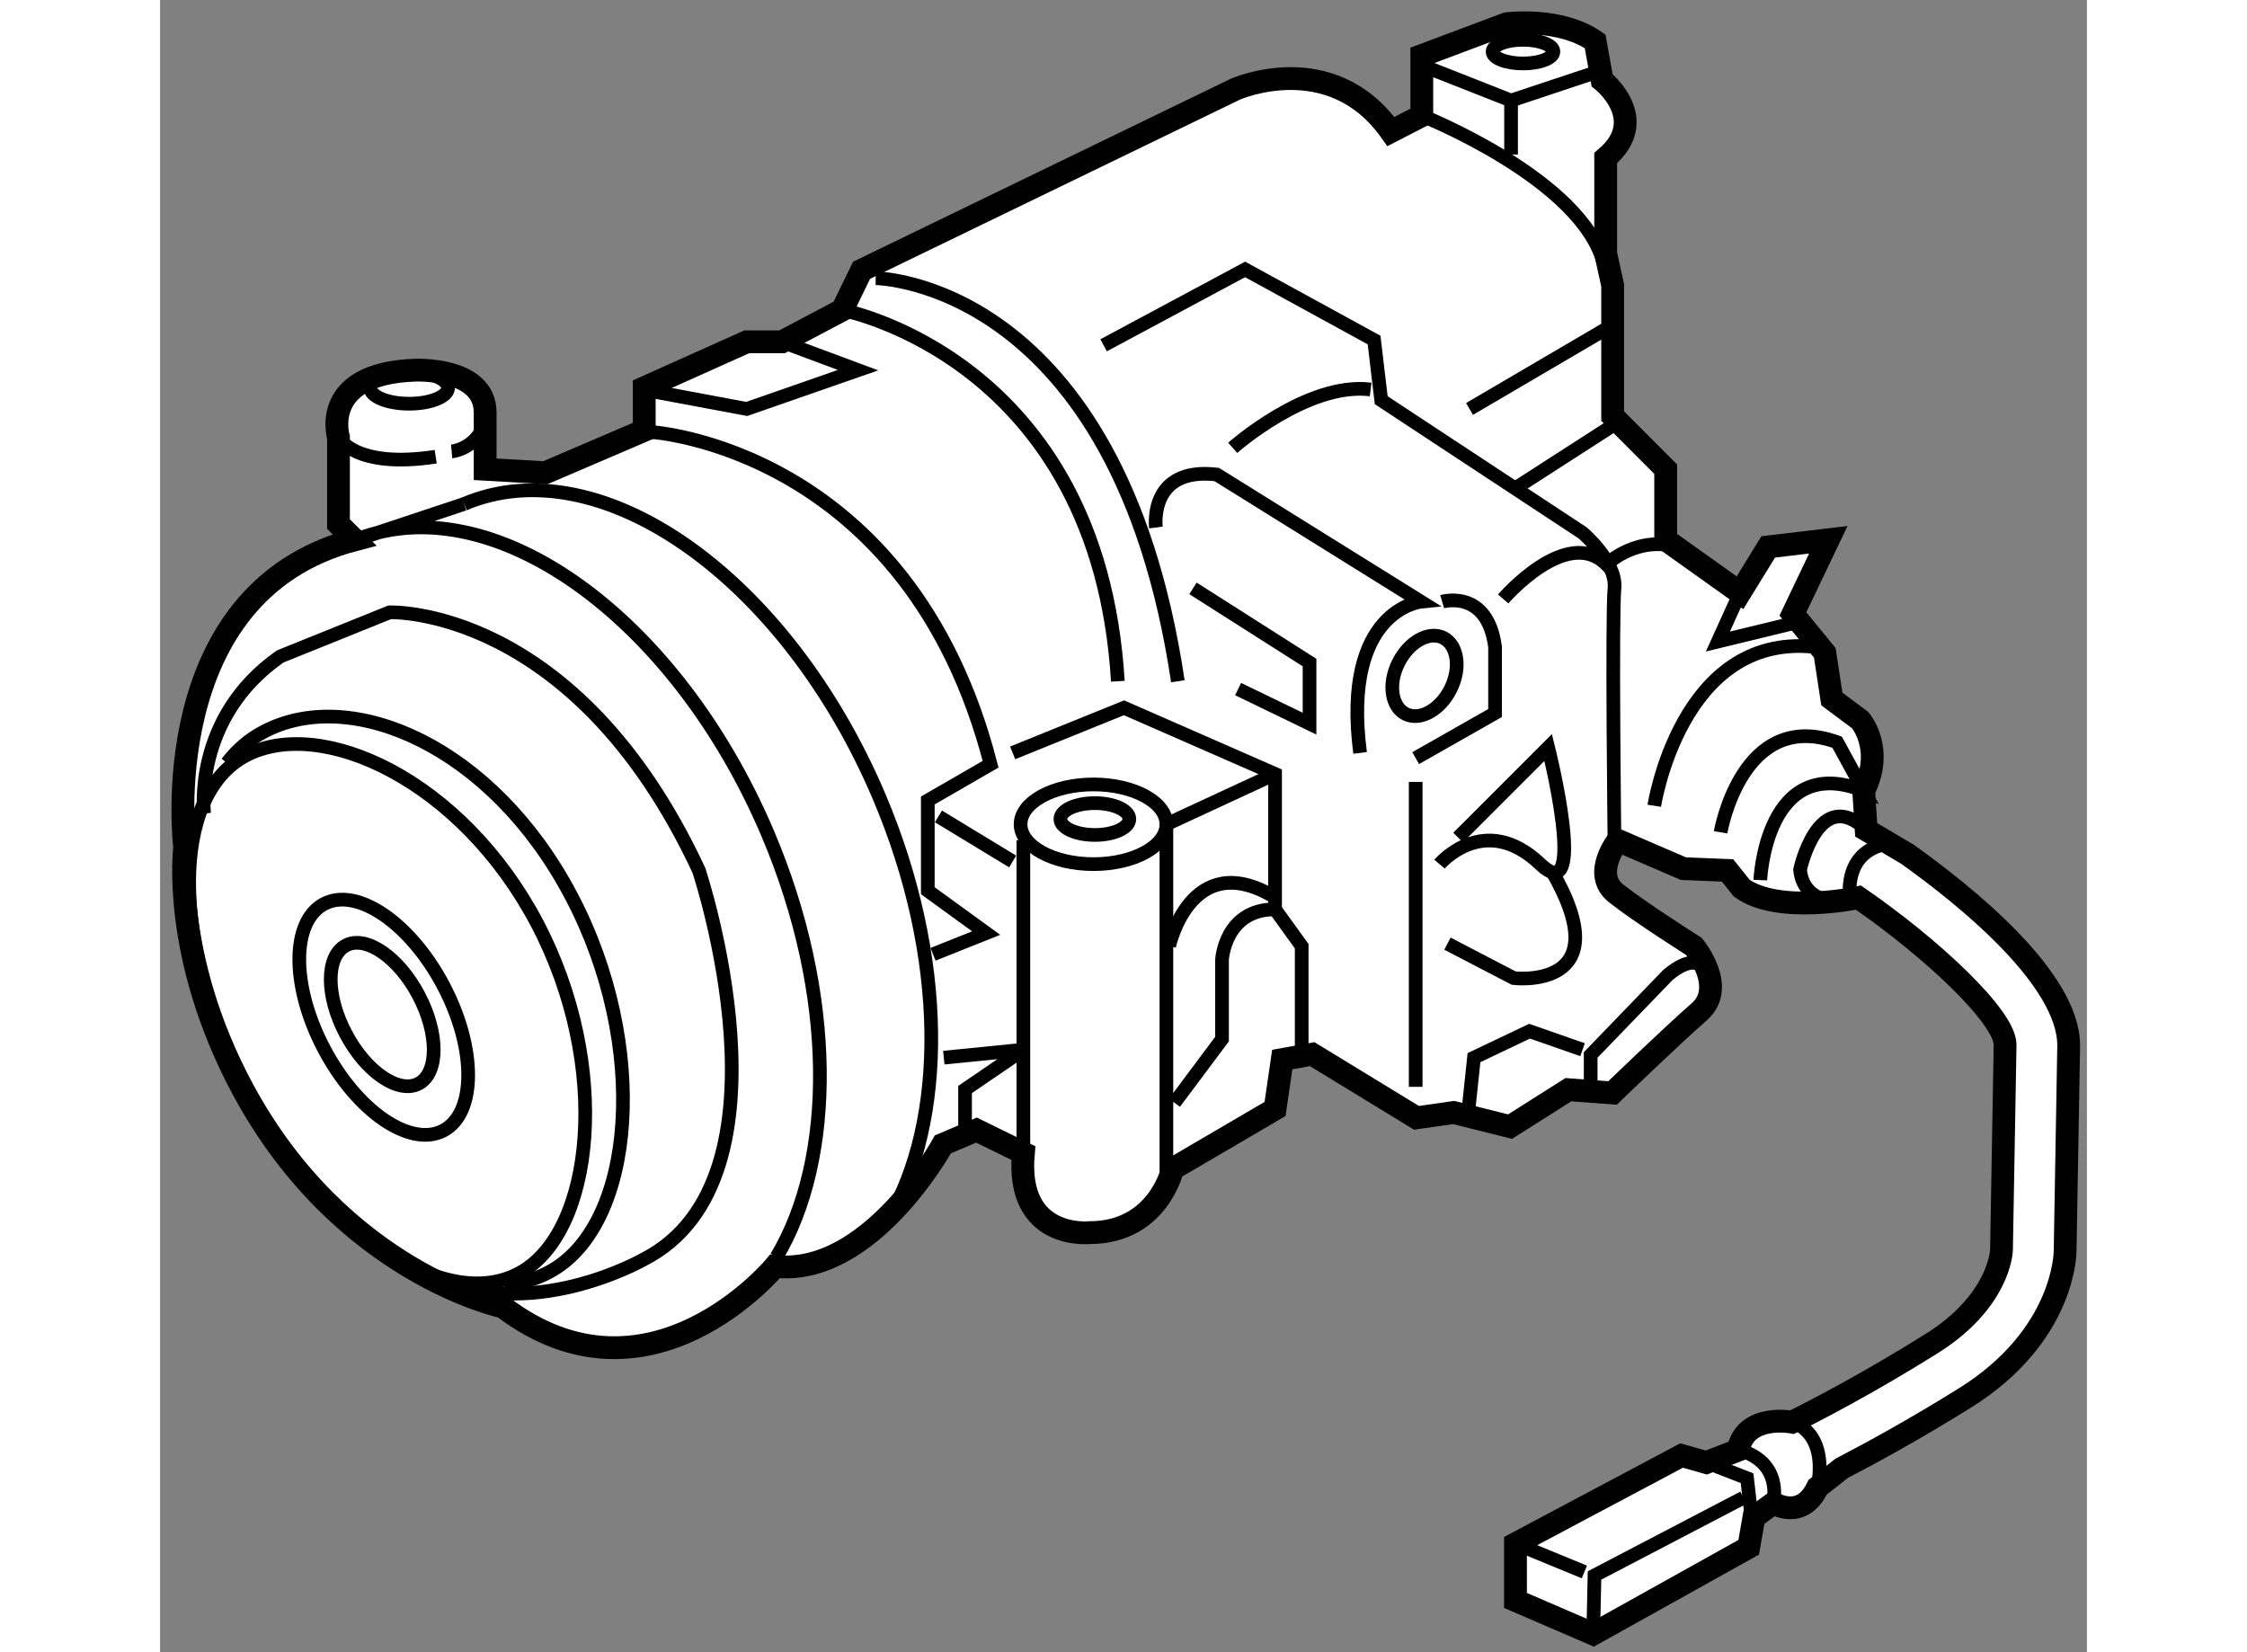 <?xml version="1.0" encoding="utf-8"?>
<!-- Generator: Adobe Illustrator 15.1.0, SVG Export Plug-In . SVG Version: 6.00 Build 0)  -->
<!DOCTYPE svg PUBLIC "-//W3C//DTD SVG 1.1//EN" "http://www.w3.org/Graphics/SVG/1.1/DTD/svg11.dtd">
<svg version="1.1" xmlns="http://www.w3.org/2000/svg" xmlns:xlink="http://www.w3.org/1999/xlink" x="0px" y="0px" width="244.8px"
	 height="180px" viewBox="173.328 137.2 42.26 36.236" enable-background="new 0 0 244.8 180" xml:space="preserve">
	
<rect x="173.328" y="137.2" width="42.26" height="36.236" fill="#808080" stroke="none"/>
	
<g><path fill="#FFFFFF" stroke="#000000" stroke-width="0.5" d="M210.692,154.544c0.463-0.93-0.078-1.551-0.078-1.551l-0.621-0.463
					l-0.154-1.012l-0.7-0.853l0.777-1.627l-1.318,0.157l-0.619,1.005l-1.63-1.162v-1.548l-1.163-1.165v-2.867l-0.153-0.698v-2.094
					c1.007-0.853-0.078-1.705-0.078-1.705l-0.153-0.854c-0.776-0.541-1.938-0.387-1.938-0.387L201,138.419v1.317l-0.677,0.349
					c-1.316-1.86-3.411-0.929-3.411-0.929l-8.199,3.972l-0.424,0.871l-1.321,0.698h-0.774l-2.247,1.008v0.933l-2.17,0.93
					l-1.319-0.076v-1.243c0-1.008-1.55-0.93-1.55-0.93c-2.093,0.077-1.667,1.473-1.667,1.473v1.901l0.351,0.347
					c-4.42,1.162-3.724,6.745-3.724,6.745s-0.31,2.362,1.28,5.313c2.173,4.028,5.697,4.764,5.697,4.764
					c3.217,2.444,5.97-0.888,5.97-0.888c2.091,0.23,3.682-2.676,3.682-2.676l0.737-0.313l1.028,0.504
					c-0.176,1.92,1.451,1.745,1.451,1.745c1.512,0,1.821-1.396,1.821-1.396l2.248-1.316l0.158-1.084l0.657-0.118l2.287,1.396
					l0.815-0.117l1.237,0.31l1.279-0.81l0.969,0.072c0,0,1.278-1.236,1.9-1.779c0.621-0.545-0.116-1.436-0.116-1.436
					s-1.163-0.734-1.706-1.162c-0.541-0.428,0.04-1.162,0.04-1.162l1.436,0.619l0.968,0.039l0.311,0.389
					c0.812,0.582,2.56,0.208,2.56,0.208c1.59,1.095,3.216,2.612,3.216,3.228l-0.079,4.496c0,0.048-0.058,1.134-1.533,2.057
					c-1.404,0.88-2.596,1.493-3.058,1.722c0,0-1.028-0.198-1.184,0.615l-0.699,0.271l-0.541-0.154l-3.644,1.937v1.241l1.704,0.736
					l3.411-1.901l0.115-0.658l0.428-0.31c0,0,0.621,0.388,0.968-0.348l0.529-0.417c0.616-0.319,1.592-0.849,2.712-1.548
					c2.161-1.354,2.188-3.153,2.188-3.219l0.078-4.505c0-1.48-2.3-3.314-3.538-4.196l-0.903-0.534L210.692,154.544z"></path><path fill="none" stroke="#000000" stroke-width="0.3" d="M209.123,168.387c0,0,0.793,0.188,0.559,1.429"></path><path fill="none" stroke="#000000" stroke-width="0.3" d="M207.939,169.002c0,0,0.931,0.155,0.774,1.161"></path><polyline fill="none" stroke="#000000" stroke-width="0.3" points="207.24,169.272 208.134,169.62 208.249,170.632 			"></polyline><line fill="none" stroke="#000000" stroke-width="0.3" x1="203.056" y1="171.055" x2="204.566" y2="171.676"></line><polyline fill="none" stroke="#000000" stroke-width="0.3" points="208.055,170.047 204.788,171.753 204.76,173.032 			"></polyline><path fill="none" stroke="#000000" stroke-width="0.3" d="M181.594,157.444c1.652,3.137,1.258,6.813-0.399,7.685
					c-1.657,0.874-4.338-0.962-5.991-4.098c-1.654-3.137-1.649-6.389,0.004-7.26C176.863,152.9,179.939,154.309,181.594,157.444z"></path><path fill="none" stroke="#000000" stroke-width="0.3" d="M174.796,153.933c0.222-0.287,0.49-0.521,0.806-0.684
					c1.919-1.016,5.017,0.32,6.742,3.597c1.728,3.272,1.426,7.245-0.493,8.257c-0.302,0.161-0.631,0.247-0.974,0.272"></path><ellipse transform="matrix(0.885 -0.466 0.466 0.885 -53.779 101.439)" fill="none" stroke="#000000" stroke-width="0.3" cx="178.202" cy="159.45" rx="1.481" ry="2.808"></ellipse><path fill="none" stroke="#000000" stroke-width="0.3" d="M178.999,159.028c0.441,0.836,0.441,1.703,0,1.938
					c-0.442,0.231-1.158-0.258-1.598-1.095c-0.441-0.834-0.441-1.701,0.004-1.937C177.845,157.705,178.559,158.194,178.999,159.028z"></path><path fill="none" stroke="#000000" stroke-width="0.3" d="M174.295,155.045c0,0-0.271-2.091,1.666-3.447l2.403-0.969
					c0,0,4.069-0.157,6.781,5.659c0,0,2.25,6.745-1.199,8.527c0,0-2.56,1.472-4.729,0.31"></path><path fill="none" stroke="#000000" stroke-width="0.3" d="M179.996,148.253c2.98-1.268,7.056,1.604,9.101,6.415
					c1.501,3.532,1.487,7.129,0.191,9.293"></path><path fill="none" stroke="#000000" stroke-width="0.3" d="M179.996,148.253l-2.442,0.813c2.979-1.266,7.055,1.604,9.1,6.412
					c1.502,3.535,1.487,7.134,0.193,9.293"></path><path fill="none" stroke="#000000" stroke-width="0.3" d="M179.645,145.705c0,0.191-0.382,0.349-0.853,0.349
					c-0.475,0-0.854-0.157-0.854-0.349c0-0.192,0.38-0.347,0.854-0.347C179.263,145.358,179.645,145.513,179.645,145.705z"></path><path fill="none" stroke="#000000" stroke-width="0.3" d="M177.24,146.791c0,0,0.351,0.7,2.133,0.425"></path><path fill="none" stroke="#000000" stroke-width="0.3" d="M179.723,147.101c0,0,0.427-0.037,0.658-0.463"></path><path fill="none" stroke="#000000" stroke-width="0.3" d="M184.101,146.675c0,0,5.658,0.348,7.442,7.286l-1.377,0.795v1.979
					l1.28,0.929l-1.165,0.465"></path><path fill="none" stroke="#000000" stroke-width="0.3" d="M188.289,143.999c0,0,5.618,1.049,6.045,8.142"></path><polyline fill="none" stroke="#000000" stroke-width="0.3" points="184.141,145.785 186.193,146.169 188.637,145.318 
					186.968,144.697 			"></polyline><path fill="none" stroke="#000000" stroke-width="0.3" d="M189.023,143.302c0,0,5.311,0.039,6.627,8.839"></path><path fill="none" stroke="#000000" stroke-width="0.3" d="M194.022,144.773l3.103-1.664l2.829,1.549l0.156,1.319l4.416,2.909
					c0,0,0.756,0.636,0.7,1.218c-0.06,0.582,0,5.581,0,5.581"></path><path fill="none" stroke="#000000" stroke-width="0.3" d="M200.485,151.742c-0.228,0.458-0.153,0.96,0.162,1.117
					c0.317,0.156,0.761-0.092,0.987-0.552c0.228-0.458,0.153-0.96-0.162-1.119C201.153,151.031,200.712,151.281,200.485,151.742z"></path><path fill="none" stroke="#000000" stroke-width="0.3" d="M201,139.736c0,0,3.526,1.396,3.993,3.258"></path><line fill="none" stroke="#000000" stroke-width="0.3" x1="202.047" y1="146.169" x2="205.148" y2="144.351"></line><line fill="none" stroke="#000000" stroke-width="0.3" x1="205.148" y1="146.558" x2="202.979" y2="147.955"></line><line fill="none" stroke="#000000" stroke-width="0.3" x1="192.027" y1="156.094" x2="190.399" y2="155.105"></line><polyline fill="none" stroke="#000000" stroke-width="0.3" points="192.027,153.712 194.469,152.723 197.782,154.174 
					197.782,157.143 198.366,157.952 198.366,160.513 			"></polyline><ellipse fill="none" stroke="#000000" stroke-width="0.3" cx="193.83" cy="155.163" rx="0.756" ry="0.349"></ellipse><ellipse fill="none" stroke="#000000" stroke-width="0.3" cx="193.8" cy="155.278" rx="1.599" ry="0.874"></ellipse><line fill="none" stroke="#000000" stroke-width="0.3" x1="192.262" y1="155.628" x2="192.262" y2="162.488"></line><polyline fill="none" stroke="#000000" stroke-width="0.3" points="195.399,163.07 195.399,155.278 197.782,154.174 			"></polyline><path fill="none" stroke="#000000" stroke-width="0.3" d="M197.782,157.143c-1.104,0-1.163,1.103-1.163,1.103v1.743l-1.043,1.396
					"></path><polyline fill="none" stroke="#000000" stroke-width="0.3" points="190.517,160.396 192.262,160.222 190.983,161.095 
					190.983,161.984 			"></polyline><path fill="none" stroke="#000000" stroke-width="0.3" d="M195.169,148.769c0,0-0.176-1.338,1.334-1.162l4.479,2.789
					c0,0-1.743,0.174-1.335,3.316"></path><path fill="none" stroke="#000000" stroke-width="0.3" d="M196.853,147.022c0,0,1.63-1.452,3.025-1.28"></path><polyline fill="none" stroke="#000000" stroke-width="0.3" points="201.041,138.65 202.958,139.405 204.878,138.766 			"></polyline><ellipse fill="none" stroke="#000000" stroke-width="0.3" cx="203.22" cy="138.332" rx="0.667" ry="0.26"></ellipse><path fill="none" stroke="#000000" stroke-width="0.3" d="M201.447,150.396c0,0,0.99-0.291,1.16,0.989v1.453l-1.741,0.989"></path><path fill="none" stroke="#000000" stroke-width="0.3" d="M200.866,154.348c0,0.176,0,6.688,0,6.688"></path><path fill="none" stroke="#000000" stroke-width="0.3" d="M207.261,158.708c-0.115-0.812-0.873-0.115-0.873-0.115l-1.684,1.744
					v0.698"></path><path fill="none" stroke="#000000" stroke-width="0.3" d="M202.785,150.336c0,0,1.395-1.625,2.266-0.756
					c0,0,0.698-0.695,1.688-0.347"></path><polyline fill="none" stroke="#000000" stroke-width="0.3" points="207.979,150.201 207.494,151.27 209.182,150.86 			"></polyline><path fill="none" stroke="#000000" stroke-width="0.3" d="M210.4,156.966c0,0-0.231-1.163,0.933-1.28"></path><path fill="none" stroke="#000000" stroke-width="0.3" d="M206.099,154.872c0,0,0.58-3.78,3.488-3.487"></path><path fill="none" stroke="#000000" stroke-width="0.3" d="M207.553,155.454c0,0,0.465-2.731,2.556-1.976l0.584,1.065
					c-2.151-0.851-2.269,1.959-2.269,1.959"></path><path fill="none" stroke="#000000" stroke-width="0.3" d="M210.748,155.396c-1.045-0.991-1.45,0.871-1.45,0.871
					s0,0.467,0.463,0.64"></path><path fill="none" stroke="#000000" stroke-width="0.3" d="M201.563,157.896l1.454,0.756c0,0,2.382,0.289,0.815-2.385"></path><polyline fill="none" stroke="#000000" stroke-width="0.3" points="195.982,150.104 198.538,151.731 198.538,153.071 
					196.972,152.313 			"></polyline><path fill="none" stroke="#000000" stroke-width="0.3" d="M195.458,157.952c0,0,0.466-2.149,2.27-1.103"></path><polyline fill="none" stroke="#000000" stroke-width="0.3" points="202.028,161.502 202.145,160.396 203.363,159.816 
					204.526,160.222 			"></polyline><path fill="none" stroke="#000000" stroke-width="0.3" d="M201.389,156.152c0,0,0.987-1.165,2.21,0
					c1.071,1.02,0.173-2.559,0.173-2.559l-1.975,1.976"></path><line fill="none" stroke="#000000" stroke-width="0.3" x1="202.958" y1="139.405" x2="202.958" y2="140.589"></line></g>


</svg>